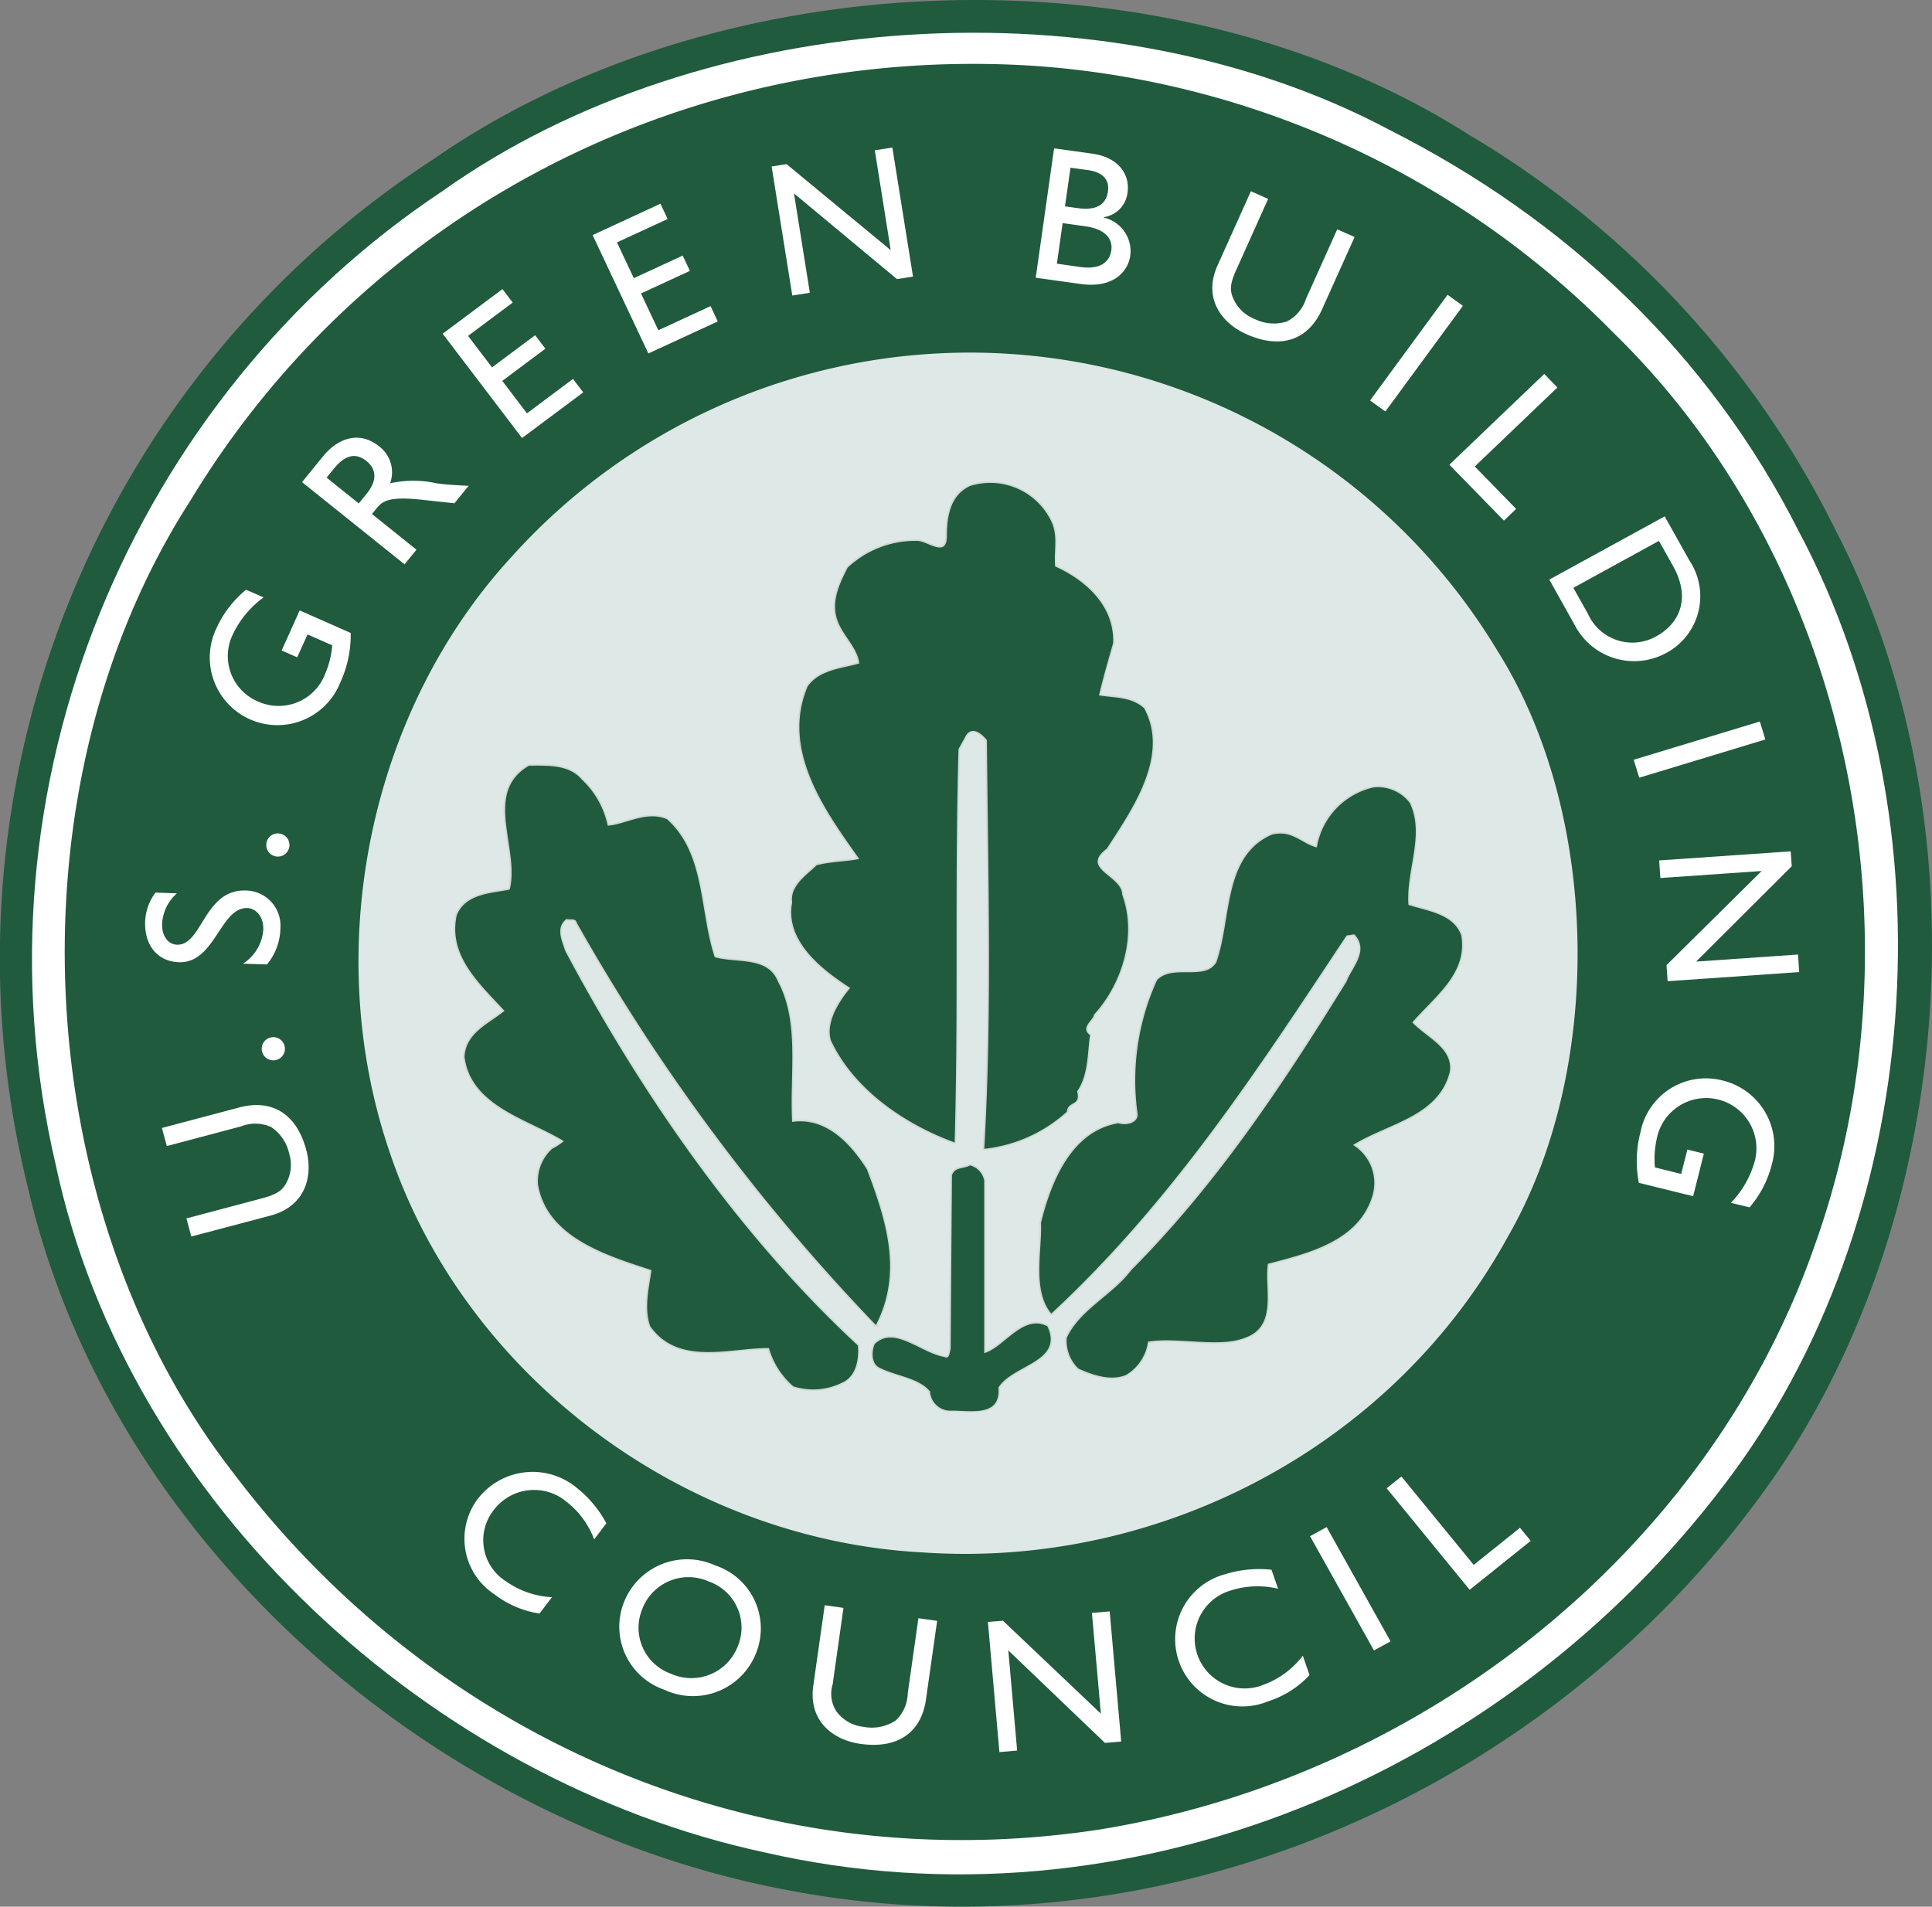 <svg xmlns="http://www.w3.org/2000/svg" viewBox="0 0 156.903 154.868"><rect x="0" y="0" width="156.903" height="154.868" fill="#808080" stroke="none"/><defs><style>.cls-1{fill:#205b3d;}.cls-2,.cls-6{fill:#fff;}.cls-3{fill:#dee8e6;}.cls-4{fill:#2b2023;}.cls-5{fill:none;stroke:#d1dad5;stroke-miterlimit:3.864;stroke-width:0.25px;}.cls-6{fill-rule:evenodd;}</style></defs><title>logo-green</title><g id="Capa_2" data-name="Capa 2"><g id="Capa_1-2" data-name="Capa 1"><path class="cls-1" d="M149.146,43.206c12.46,24.172,9.634,57.262-6.492,78.733C125.27,145.485,94.488,159.491,63.7,153.474c-28.8-5.5-54.871-28.32-61.468-57.154a77.394,77.394,0,0,1,32.984-83.4C58.673-3.368,95.009-4.51,119.3,10.947a76.981,76.981,0,0,1,29.843,32.259"/><path class="cls-2" d="M146.11,43.206c12.566,23.653,10.262,56.017-6.074,77.384-17.907,23.649-48.482,36.618-77.906,29.877C35.009,144.653,10.4,122.148,4.537,94.659-2.688,63.851,10.821,32.21,35.951,15.51,57.1.469,89.983-1.6,112.809,10.533c14.348,7.258,25.97,18.153,33.3,32.673"/><path class="cls-1" d="M131.029,27.024c19.058,18.568,25.448,48.756,16.337,74.17-8.692,24.9-31.94,43.151-58.013,47.4-27.748,4.253-54.239-7.469-70.469-29.044C2.233,98.081.559,63.85,15.427,40.717,29.773,16.961,56.055,3.582,83.91,5.344a73.061,73.061,0,0,1,47.119,21.68"/><path class="cls-3" d="M121.608,52.855c8.375,13.279,8.692,34.025.839,47.613-9.322,17.011-28.274,26.97-47.543,25.624-19.477-1.037-37.173-14.422-43.245-32.47C26.005,77.13,29.984,57.832,41.5,45.279a50.026,50.026,0,0,1,80.108,7.576"/><path class="cls-4" d="M85.476,42.583c.417,1.141.1,2.179.207,3.424C88.2,47.146,90.5,49.22,90.4,52.229c-.419,1.454-.837,2.906-1.151,4.253,1.256.206,2.618.1,3.663,1.038,2.1,3.837-.941,8.2-3.037,11.412-2.2,1.66,1.26,2.176,1.26,3.736,1.255,3.421-.1,7.364-2.305,9.748,0,.416-1.152,1.04-.313,1.662-.212,1.346-.107,3.213-1.046,4.561.312,1.246-.735.728-.841,1.661a11.864,11.864,0,0,1-6.7,3.006c.629-10.992.315-21.783.212-33.194-.42-.516-1.155-1.141-1.677-.417l-.63,1.145c-.312,11.1,0,20.748-.312,31.951-3.98-1.453-8.169-4.254-10.054-8.3-.417-1.453.63-3.112,1.571-4.252C66.942,78.89,63.7,76.5,64.325,73.29c-.211-1.351,1.256-2.283,1.986-3.011,1.153-.309,2.621-.309,3.458-.516-2.722-3.84-6.386-8.822-4.188-14.01.942-1.347,2.721-1.449,4.188-1.863-.106-1.244-1.363-2.283-1.781-3.529-.524-1.557.211-3.009.839-4.254a8.032,8.032,0,0,1,5.654-2.177c.837,0,2.409,1.454,2.409-.414,0-1.661.311-3.32,1.884-4.045a5.491,5.491,0,0,1,6.7,3.112"/><path class="cls-5" d="M85.475,42.584c.418,1.14.1,2.18.206,3.423,2.514,1.141,4.818,3.214,4.713,6.222-.42,1.455-.835,2.907-1.149,4.254,1.254.206,2.617.1,3.663,1.038,2.095,3.837-.944,8.2-3.038,11.412-2.2,1.66,1.258,2.177,1.258,3.735,1.256,3.421-.1,7.365-2.3,9.75,0,.416-1.155,1.038-.314,1.66-.212,1.347-.107,3.215-1.046,4.563.311,1.244-.735.726-.84,1.659a11.86,11.86,0,0,1-6.7,3.006c.63-10.99.315-21.782.212-33.193-.421-.516-1.154-1.14-1.677-.417l-.629,1.146c-.314,11.1,0,20.748-.314,31.949-3.978-1.453-8.168-4.254-10.054-8.3-.415-1.454.631-3.113,1.573-4.253-2.094-1.351-5.34-3.737-4.71-6.95-.211-1.351,1.254-2.283,1.986-3.011,1.151-.309,2.619-.309,3.457-.515-2.721-3.841-6.386-8.822-4.189-14.01.942-1.347,2.723-1.449,4.189-1.864-.106-1.243-1.362-2.283-1.779-3.528-.527-1.557.208-3.011.838-4.254a8.027,8.027,0,0,1,5.653-2.178c.838,0,2.409,1.453,2.409-.414,0-1.66.311-3.32,1.885-4.046A5.491,5.491,0,0,1,85.475,42.584Z"/><path class="cls-4" d="M47.257,63.327a7.094,7.094,0,0,1,2.093,3.737c1.465-.1,3.142-1.245,4.815-.52,3.144,2.8,2.618,7.47,3.877,11.2,1.778.518,4.291-.1,5.131,1.971,1.779,3.321.94,7.468,1.152,11.41C67.153,90.716,69.14,93,70.4,94.968c1.572,4.15,2.931,8.4.736,12.655a161.966,161.966,0,0,1-24.3-32.676c-.1-.412-.523-.21-.838-.309-.942.726-.312,1.865-.1,2.591,6.179,11.616,14.138,23.134,23.77,32.052.106,1.038-.1,2.491-1.257,3.009a5.285,5.285,0,0,1-3.979.313,6.5,6.5,0,0,1-1.99-3.113c-3.243,0-7.328,1.453-9.633-1.761-.522-1.455-.105-3.117.107-4.566-3.455-1.142-8.481-2.593-9.214-6.951a3.531,3.531,0,0,1,1.15-2.906,4.868,4.868,0,0,0,.942-.619c-2.827-1.767-7.539-2.8-8.062-6.847.105-1.97,1.99-2.7,3.246-3.736-1.988-2.176-4.608-4.459-3.874-7.779.733-1.765,2.826-1.765,4.293-2.072.837-3.321-2.2-7.886,1.57-10.062,1.57,0,3.246-.1,4.295,1.136"/><path class="cls-5" d="M47.255,63.328a7.1,7.1,0,0,1,2.093,3.736c1.465-.1,3.141-1.243,4.816-.52,3.144,2.8,2.618,7.471,3.876,11.2,1.778.517,4.29-.1,5.131,1.97,1.78,3.321.941,7.468,1.151,11.41,2.829-.411,4.817,1.869,6.072,3.839,1.572,4.15,2.931,8.4.736,12.656a162.076,162.076,0,0,1-24.3-32.677c-.1-.411-.523-.209-.837-.309-.942.727-.313,1.866-.106,2.591,6.178,11.618,14.137,23.134,23.77,32.056.105,1.034-.1,2.487-1.257,3.007a5.29,5.29,0,0,1-3.979.312,6.5,6.5,0,0,1-1.99-3.114c-3.243,0-7.329,1.453-9.632-1.761-.523-1.452-.1-3.113.106-4.566-3.456-1.141-8.48-2.593-9.214-6.949a3.533,3.533,0,0,1,1.15-2.908,4.777,4.777,0,0,0,.942-.619c-2.827-1.766-7.539-2.8-8.061-6.847.105-1.97,1.988-2.7,3.246-3.736-1.989-2.176-4.609-4.458-3.875-7.779.734-1.764,2.826-1.764,4.293-2.072.837-3.32-2.2-7.885,1.57-10.061C44.53,62.192,46.206,62.087,47.255,63.328Z"/><path class="cls-4" d="M114.477,65.2c1.26,2.595-.313,5.5-.1,8.3,1.57.518,3.665.726,4.291,2.488.524,3.114-2.2,4.979-3.977,7.056,1.151,1.244,3.351,2.07,3.036,4.046-.941,3.63-5.025,4.147-7.853,5.911a3.625,3.625,0,0,1,1.569,4.15c-1.151,3.733-5.339,4.669-8.48,5.5-.313,1.968.836,5.085-1.883,6.015-2.095.831-5.553-.1-7.856.311a3.712,3.712,0,0,1-1.781,2.7c-1.255.521-2.72,0-3.872-.519a3.111,3.111,0,0,1-.944-2.489c1.048-2.281,3.77-3.522,5.237-5.5,7.015-7.053,12.356-15.146,17.486-23.444.418-1.139,1.887-2.49.63-3.837l-.63.1C102.125,86.877,95.212,97.56,85.372,106.69c-1.57-1.869-.736-5.188-.838-7.365.838-3.422,2.513-7.471,6.281-8.092.627.208,1.571,0,1.571-.726a19.59,19.59,0,0,1,1.569-10.888c1.257-1.353,3.875.1,4.818-1.454,1.258-3.528.524-8.612,4.5-10.373,1.675-.418,2.407.724,3.664,1.037a6.008,6.008,0,0,1,4.611-4.876,3.251,3.251,0,0,1,2.926,1.244"/><path class="cls-5" d="M114.475,65.2c1.259,2.595-.312,5.5-.1,8.3,1.571.519,3.665.725,4.291,2.489.526,3.112-2.2,4.978-3.978,7.054,1.152,1.244,3.352,2.074,3.038,4.047-.942,3.631-5.025,4.148-7.852,5.913a3.621,3.621,0,0,1,1.569,4.147c-1.15,3.737-5.339,4.669-8.481,5.5-.313,1.97.837,5.083-1.883,6.015-2.1.83-5.553-.1-7.856.309a3.71,3.71,0,0,1-1.78,2.7c-1.256.52-2.72,0-3.873-.516a3.132,3.132,0,0,1-.944-2.491c1.047-2.283,3.771-3.524,5.237-5.5,7.015-7.051,12.355-15.144,17.486-23.444.417-1.139,1.886-2.49.63-3.836l-.63.1C102.122,86.879,95.21,97.56,85.369,106.691c-1.569-1.867-.735-5.187-.838-7.366.838-3.422,2.514-7.47,6.281-8.09.628.206,1.572,0,1.572-.726a19.588,19.588,0,0,1,1.568-10.89c1.258-1.35,3.875.1,4.818-1.454,1.26-3.526.526-8.612,4.5-10.371,1.675-.419,2.406.723,3.663,1.036a6.012,6.012,0,0,1,4.61-4.876A3.254,3.254,0,0,1,114.475,65.2Z"/><path class="cls-4" d="M79.925,95.9v14c1.569-.415,3.14-3.215,5.132-2.176,1.363,2.9-2.827,3.109-3.979,4.976.209,2.389-2.2,1.868-3.771,1.868a1.653,1.653,0,0,1-1.778-1.555c-.943-1.143-2.831-1.246-4.19-1.974-.628-.415-.523-1.347-.314-1.862,1.57-1.559,3.77.723,5.654,1.032.42.212.42-.309.522-.618l.106-14.113c.211-.724.944-.515,1.467-.824A1.56,1.56,0,0,1,79.925,95.9"/><path class="cls-5" d="M79.923,95.9v14c1.569-.416,3.142-3.215,5.131-2.177,1.363,2.9-2.827,3.109-3.977,4.976.208,2.386-2.2,1.868-3.772,1.868a1.654,1.654,0,0,1-1.778-1.554c-.942-1.143-2.83-1.247-4.19-1.972-.627-.417-.521-1.348-.312-1.866,1.568-1.557,3.77.725,5.652,1.034.421.211.421-.309.522-.619l.106-14.111c.21-.726.944-.517,1.468-.826A1.56,1.56,0,0,1,79.923,95.9Z"/><path class="cls-2" d="M13.148,91.618l.4,1.473,6.021-1.6a3.135,3.135,0,0,1,2.437.045,3.463,3.463,0,0,1,1.483,2.182,3.076,3.076,0,0,1-.279,2.446c-.346.584-.79.867-1.959,1.178l-6.113,1.624.4,1.469,6.431-1.7c2.824-.75,3.482-3.18,2.9-5.343-.824-3.055-2.9-4.114-5.433-3.44l-6.282,1.667"/><path class="cls-2" d="M21.26,85.289a.942.942,0,1,0,.82-1.04.943.943,0,0,0-.82,1.04"/><path class="cls-2" d="M12.625,72.5a4.226,4.226,0,0,0-.837,2.34c-.068,1.941,1,3.253,2.743,3.316,2.936.1,3.35-4.476,5.562-4.4.6.018,1.331.59,1.289,1.773a3.566,3.566,0,0,1-1.652,2.743l1.945.066A4.638,4.638,0,0,0,22.77,75.4a2.848,2.848,0,0,0-2.8-3.068c-3.408-.117-3.537,4.473-5.593,4.4-.753-.025-1.247-.742-1.211-1.721a3.546,3.546,0,0,1,1.2-2.449L12.625,72.5"/><path class="cls-2" d="M21.637,68.483a.941.941,0,1,0,1.078-.777.933.933,0,0,0-1.078.777"/><path class="cls-2" d="M24.337,49.58l-1.462,3.254,1.261.556.839-1.86,2.008.886a7.374,7.374,0,0,1-.557,2.273,4.048,4.048,0,0,1-5.479,2.285,4,4,0,0,1-2.066-5.388,7.9,7.9,0,0,1,2.526-3.062l-1.42-.626A8.639,8.639,0,0,0,17.6,50.985a5.493,5.493,0,1,0,10.026,4.473,9.231,9.231,0,0,0,.855-4.048l-4.146-1.83"/><path class="cls-6" d="M24.529,39.16l8.325,6.676.967-1.185-3.611-2.9.4-.494c.5-.606,1.095-.942,3.694-.662l2.6.285,1.155-1.418c-1.257-.067-1.707-.089-2.568-.2a8.817,8.817,0,0,0-3.809-.009,2.635,2.635,0,0,0-.911-3.013c-1.441-1.158-3.182-.831-4.546.836Zm1.993-.368.624-.757c.938-1.151,1.791-1.228,2.582-.615.7.548,1.069,1.437.031,2.707l-.624.765-2.613-2.1"/><polyline class="cls-2" points="40.806 23.482 35.951 27.106 42.397 35.578 47.364 31.871 46.533 30.778 42.796 33.572 40.792 30.937 44.292 28.321 43.458 27.229 39.959 29.841 38.013 27.282 41.638 24.577 40.806 23.482"/><polyline class="cls-2" points="53.636 16.547 48.129 19.095 52.656 28.71 58.291 26.108 57.707 24.865 53.465 26.825 52.056 23.835 56.029 22.003 55.445 20.761 51.474 22.593 50.105 19.687 54.221 17.788 53.636 16.547"/><polyline class="cls-2" points="72.471 11.984 71.044 12.206 72.339 20.32 63.878 13.331 62.666 13.522 64.344 24.004 65.769 23.779 64.481 15.709 72.846 22.67 74.146 22.463 72.471 11.984"/><path class="cls-6" d="M84.114,22.558l3.641.507c2.658.371,3.854-1,4.037-2.3a2.8,2.8,0,0,0-2.163-3.093l.006-.032a2.277,2.277,0,0,0,1.937-2.026c.189-1.323-.6-2.818-2.885-3.135l-3.082-.429Zm2.823-8.936,1.4.192c1.4.194,1.756.936,1.643,1.724-.161,1.122-.969,1.574-2.476,1.364l-1.014-.139Zm-.638,4.5,1.837.257c1.6.222,2.251,1,2.117,1.959-.114.785-.72,1.6-2.509,1.35l-1.911-.27.466-3.3"/><path class="cls-2" d="M110.009,19.248l-1.409-.619-2.538,5.642a3.1,3.1,0,0,1-1.568,1.847,3.527,3.527,0,0,1-2.646-.228,3.143,3.143,0,0,1-1.738-1.756c-.248-.637-.187-1.157.306-2.251l2.573-5.727-1.4-.622-2.71,6.028c-1.189,2.644.3,4.683,2.37,5.593,2.911,1.284,5.05.352,6.115-2.022l2.649-5.885"/><polyline class="cls-2" points="118.805 24.842 117.561 23.945 111.265 32.528 112.511 33.422 118.805 24.842"/><polyline class="cls-2" points="126.482 31.472 125.413 30.373 117.706 37.745 122.137 42.287 123.13 41.336 119.77 37.891 126.482 31.472"/><path class="cls-6" d="M125.822,47.078l2.027,3.618a5.438,5.438,0,0,0,7.442,2.356,5.22,5.22,0,0,0,1.92-7.511l-2.017-3.6Zm8.906-3.147,1.152,2.057c1.454,2.6.523,4.656-1.358,5.69a3.949,3.949,0,0,1-5.554-1.806l-1.19-2.125,6.95-3.816"/><polyline class="cls-2" points="143.368 60.063 142.921 58.605 132.677 61.709 133.127 63.168 143.368 60.063"/><polyline class="cls-2" points="146.121 78.957 146.021 77.531 137.747 78.104 145.512 70.359 145.428 69.149 134.744 69.888 134.844 71.316 143.069 70.746 135.342 78.393 135.433 79.697 146.121 78.957"/><path class="cls-2" d="M137.505,97.161l.87-3.459-1.34-.33-.5,1.981-2.135-.531a7.48,7.48,0,0,1,.151-2.337,4.085,4.085,0,1,1,7.975,1.764,7.89,7.89,0,0,1-1.953,3.447l1.512.372a8.544,8.544,0,0,0,1.8-3.452,5.486,5.486,0,0,0-4-6.856,5.405,5.405,0,0,0-6.651,4.177,9.225,9.225,0,0,0-.137,4.136l4.406,1.088"/><path class="cls-2" d="M49.246,123.734a9.248,9.248,0,0,0-2.405-2.886,5.617,5.617,0,0,0-8.095.972,5.394,5.394,0,0,0,1.4,7.672,7.974,7.974,0,0,0,3.668,1.567l1.012-1.33a7.038,7.038,0,0,1-3.714-1.275,3.946,3.946,0,0,1-1.015-5.8,4.1,4.1,0,0,1,5.881-.7,7,7,0,0,1,2.276,3.081l.991-1.305"/><path class="cls-6" d="M50.7,130.073a5.409,5.409,0,0,0,3.241,7.17,5.5,5.5,0,0,0,7.433-2.9,5.392,5.392,0,0,0-3.285-7.191A5.506,5.506,0,0,0,50.7,130.073Zm1.471.59a4.019,4.019,0,0,1,5.388-2.209,3.965,3.965,0,0,1,2.344,5.3,4.039,4.039,0,0,1-5.4,2.2,3.967,3.967,0,0,1-2.328-5.295"/><path class="cls-2" d="M76.11,131.652l-1.524-.21-.867,6.116a3.09,3.09,0,0,1-.994,2.2,3.533,3.533,0,0,1-2.612.5,3.134,3.134,0,0,1-2.159-1.214,2.611,2.611,0,0,1-.33-2.242L68.5,130.6l-1.522-.215-.928,6.535c-.407,2.864,1.593,4.413,3.834,4.726,3.157.439,4.954-1.038,5.317-3.611l.906-6.378"/><polyline class="cls-2" points="90.12 130.885 88.678 131.007 89.405 139.192 81.449 131.64 80.23 131.739 81.165 142.312 82.605 142.185 81.887 134.051 89.738 141.568 91.055 141.454 90.12 130.885"/><path class="cls-2" d="M103.261,127.5a9.338,9.338,0,0,0-3.761.364,5.461,5.461,0,1,0,3.489,10.324,7.81,7.81,0,0,0,3.36-2.131l-.545-1.574a7.025,7.025,0,0,1-3.141,2.339,4.058,4.058,0,1,1-2.717-7.633,7.108,7.108,0,0,1,3.852-.144l-.537-1.545"/><polyline class="cls-2" points="107.739 124.036 106.393 124.776 111.585 134.058 112.931 133.319 107.739 124.036"/><polyline class="cls-2" points="113.812 119.926 112.615 120.886 119.355 129.129 124.314 125.154 123.443 124.093 119.684 127.107 113.812 119.926"/><path class="cls-1" d="M85.481,42.586c.418,1.141.1,2.178.209,3.422,2.512,1.14,4.817,3.215,4.711,6.224-.418,1.454-.836,2.906-1.15,4.251,1.256.21,2.617.1,3.663,1.041,2.095,3.836-.942,8.2-3.037,11.411-2.2,1.658,1.259,2.177,1.259,3.735,1.255,3.422-.1,7.365-2.3,9.751,0,.414-1.152,1.037-.313,1.657-.211,1.35-.106,3.216-1.048,4.565.312,1.245-.732.727-.838,1.66a11.874,11.874,0,0,1-6.7,3.006c.63-10.992.315-21.783.212-33.195-.421-.517-1.154-1.139-1.677-.416l-.63,1.145c-.313,11.1,0,20.747-.313,31.951-3.979-1.454-8.167-4.253-10.053-8.3-.418-1.451.63-3.113,1.572-4.252-2.095-1.349-5.34-3.736-4.711-6.95-.211-1.35,1.255-2.283,1.987-3.012,1.152-.308,2.619-.308,3.457-.515-2.723-3.839-6.387-8.821-4.189-14.009.943-1.347,2.721-1.449,4.189-1.863-.105-1.245-1.361-2.283-1.78-3.529-.525-1.556.209-3.009.837-4.255a8.039,8.039,0,0,1,5.655-2.176c.837,0,2.408,1.452,2.408-.414,0-1.661.312-3.32,1.885-4.045a5.49,5.49,0,0,1,6.7,3.112"/><path class="cls-1" d="M47.263,63.33a7.124,7.124,0,0,1,2.092,3.736c1.465-.1,3.142-1.244,4.816-.519,3.142,2.8,2.618,7.47,3.877,11.2,1.778.518,4.29-.105,5.128,1.971,1.782,3.321.943,7.465,1.154,11.41C67.157,90.718,69.145,93,70.4,94.97c1.572,4.152,2.932,8.4.734,12.655A162.067,162.067,0,0,1,46.841,74.95c-.1-.411-.522-.208-.837-.309-.943.724-.313,1.865-.106,2.588,6.179,11.621,14.138,23.136,23.772,32.056.1,1.038-.105,2.491-1.257,3.009a5.3,5.3,0,0,1-3.981.31,6.458,6.458,0,0,1-1.988-3.113c-3.247,0-7.33,1.456-9.634-1.76-.524-1.453-.105-3.115.1-4.565-3.454-1.141-8.48-2.593-9.214-6.951a3.531,3.531,0,0,1,1.151-2.906,4.935,4.935,0,0,0,.943-.619c-2.827-1.767-7.539-2.8-8.064-6.847.106-1.971,1.99-2.7,3.246-3.736-1.989-2.178-4.607-4.461-3.875-7.779.735-1.765,2.829-1.765,4.3-2.072.837-3.32-2.2-7.885,1.571-10.064,1.569,0,3.245-.1,4.295,1.138"/><path class="cls-1" d="M114.484,65.2c1.259,2.6-.311,5.5-.1,8.3,1.57.517,3.666.724,4.291,2.487.523,3.115-2.2,4.98-3.977,7.057,1.15,1.244,3.352,2.071,3.037,4.044-.942,3.631-5.025,4.149-7.854,5.913a3.625,3.625,0,0,1,1.57,4.15c-1.151,3.734-5.342,4.667-8.481,5.5-.313,1.97.836,5.085-1.883,6.016-2.1.829-5.552-.1-7.855.31a3.713,3.713,0,0,1-1.782,2.7c-1.254.52-2.722,0-3.872-.518a3.125,3.125,0,0,1-.944-2.49c1.047-2.283,3.769-3.525,5.236-5.5,7.016-7.053,12.358-15.146,17.487-23.444.418-1.139,1.885-2.493.631-3.837l-.631.1c-7.226,10.894-14.137,21.575-23.979,30.706-1.571-1.867-.735-5.188-.836-7.365.836-3.421,2.513-7.472,6.282-8.091.626.2,1.569,0,1.569-.726a19.6,19.6,0,0,1,1.57-10.891c1.257-1.35,3.875.1,4.816-1.452,1.261-3.527.525-8.611,4.5-10.371,1.675-.419,2.407.723,3.664,1.036a6.007,6.007,0,0,1,4.609-4.876,3.258,3.258,0,0,1,2.929,1.243"/><path class="cls-1" d="M79.93,95.906v14c1.57-.416,3.142-3.215,5.13-2.176,1.363,2.9-2.826,3.109-3.977,4.974.209,2.389-2.2,1.871-3.772,1.871a1.655,1.655,0,0,1-1.778-1.556c-.942-1.143-2.829-1.246-4.19-1.972-.627-.416-.522-1.347-.313-1.865,1.569-1.558,3.77.724,5.655,1.035.419.211.419-.311.521-.622l.105-14.111c.211-.723.944-.515,1.468-.826a1.569,1.569,0,0,1,1.151,1.247"/></g></g></svg>